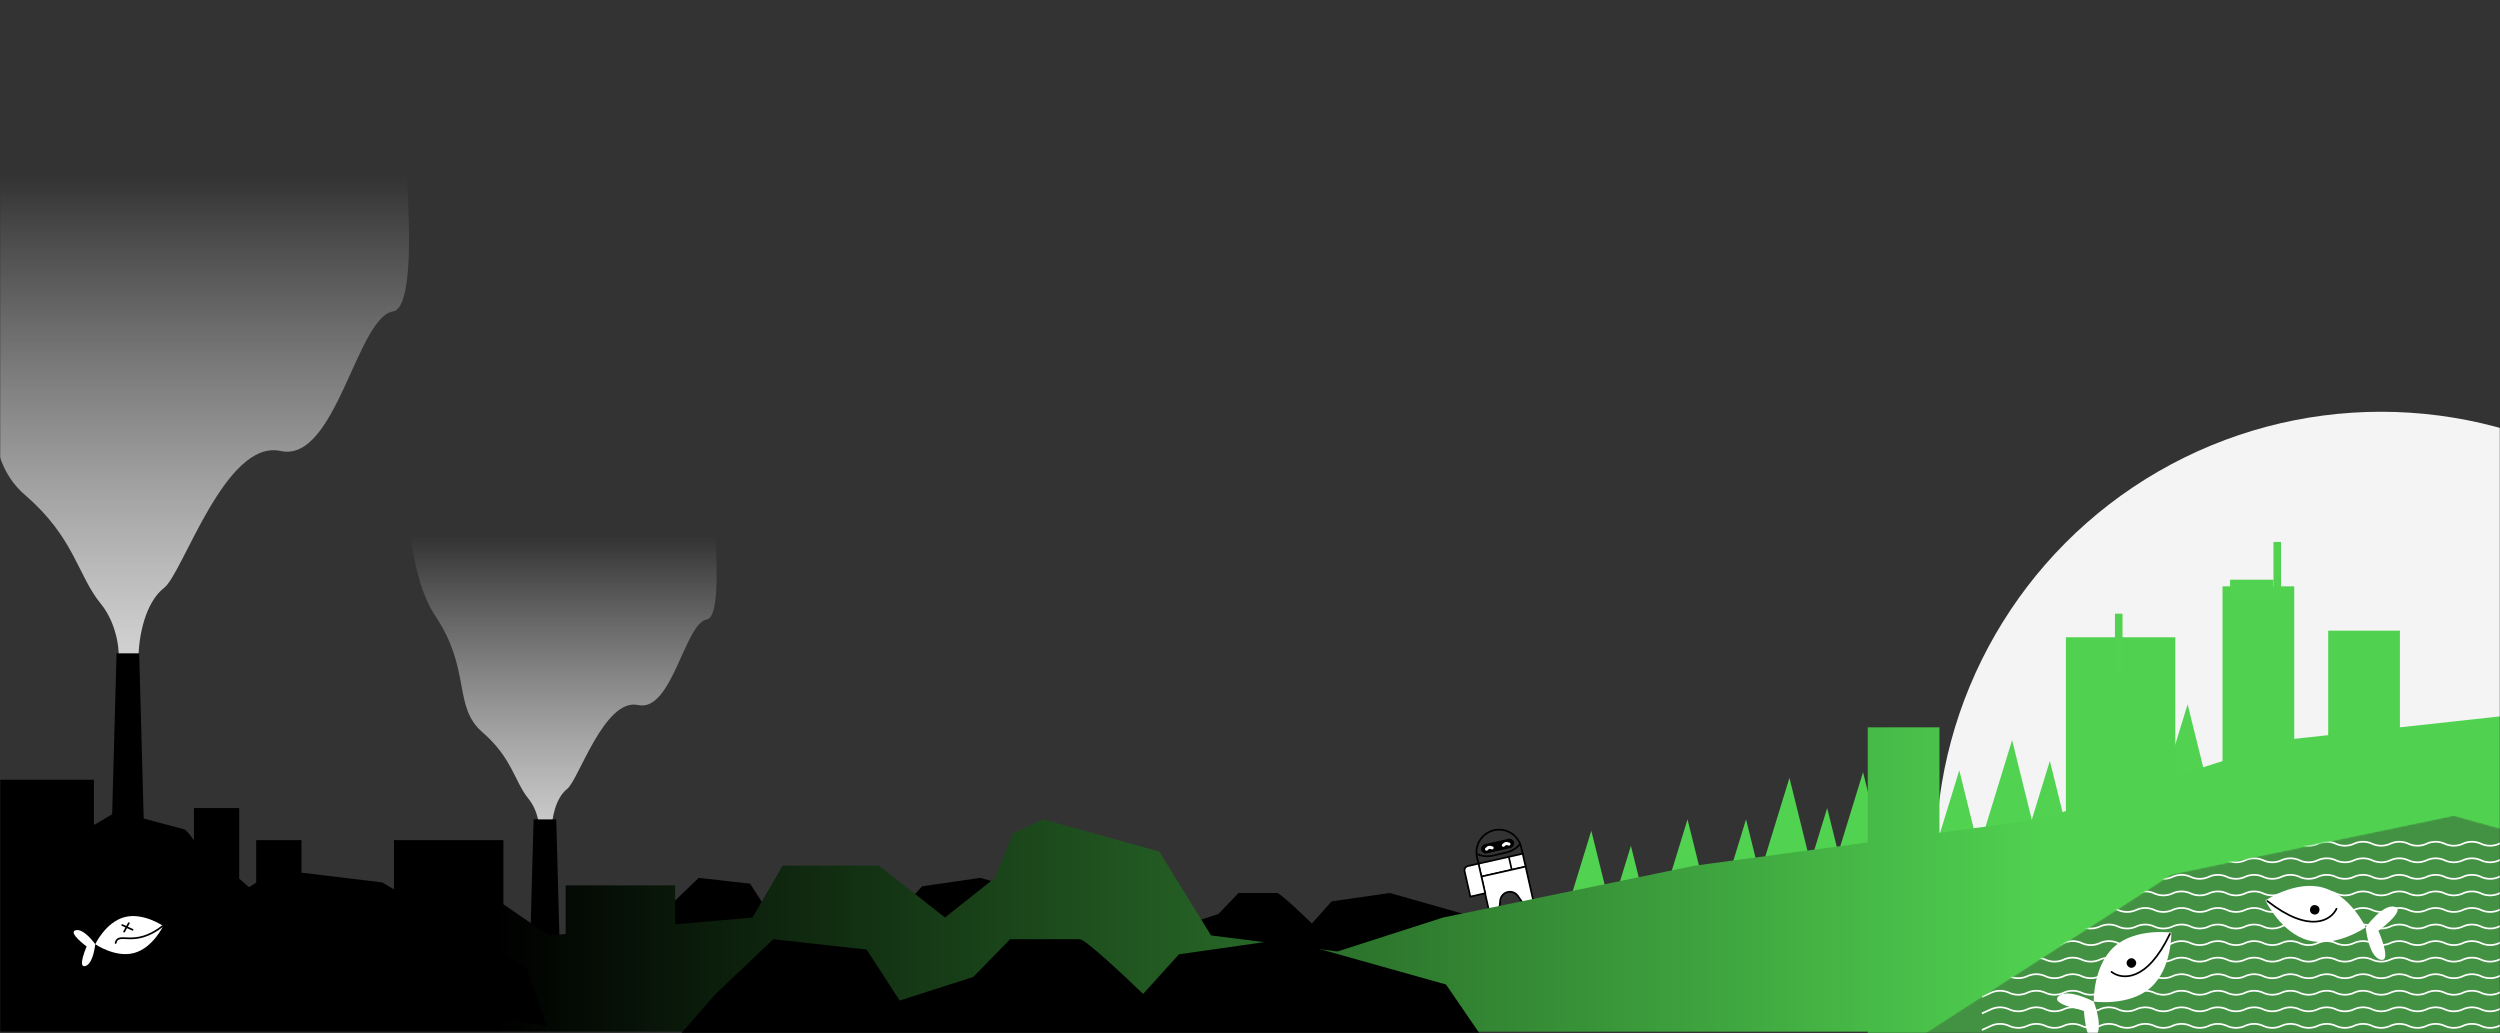 <svg xmlns="http://www.w3.org/2000/svg" fill="none" viewBox="0 0 1440 595">
  <rect x="0" y="0" width="1440" height="595" fill="#333333" stroke="none"/>
  <mask id="a" width="1440" height="595" x="0" y="0" maskUnits="userSpaceOnUse" style="mask-type:alpha">
    <path fill="#D9D9D9" d="M0 0h1440v595H0z"/>
  </mask>
  <g mask="url(#a)">
    <path stroke="#000" d="m851.714 498.047-.958-4.24c-1.587-7.027 2.822-14.01 9.849-15.597 7.027-1.587 14.01 2.822 15.597 9.849l.958 4.241"/>
    <rect width="18.476" height="4.431" x="-.378" y=".598" fill="#000" stroke="#000" rx="2.215" transform="scale(-1 1) rotate(12.728 -2599.06 -3661.754)"/>
    <path fill="#fff" d="M869.997 486.006a.871.871 0 0 0-.607-.644l-.944-.271a2.526 2.526 0 0 0-2.373.536l-.736.651a.87.87 0 0 0 1.152 1.301l.53-.469c.33-.292.786-.395 1.21-.273l.68.196a.87.87 0 0 0 1.088-1.027Z"/>
    <path fill="#fff" d="M860.316 488.192a.868.868 0 0 0-.608-.643l-.944-.272a2.53 2.53 0 0 0-2.373.537l-.735.65a.868.868 0 1 0 1.151 1.302l.531-.469a1.29 1.29 0 0 1 1.209-.274l.681.196a.87.87 0 0 0 1.088-1.027Z"/>
    <path stroke="#000" d="M850.277 491.686a14.096 14.096 0 0 0 9.544 1.162l7.829-1.808a14.46 14.46 0 0 0 8.073-5.102"/>
    <path fill="#fff" stroke="#000" d="m877.072 491.719-25.53 5.767 1.695 7.507 25.531-5.767z"/>
    <path fill="#fff" stroke="#000" d="m878.747 499.14-25.53 5.767 4.569 20.229 5.791-1.308.565-5.171a5.595 5.595 0 0 1 10.154-2.588l3.21 4.613 5.811-1.313-4.57-20.229Z"/>
    <path fill="#fff" stroke="#000" d="m851.626 497.466-6.128 1.384a2.5 2.5 0 0 0-1.888 2.99l3.3 14.61 8.567-1.935-3.851-17.049Z"/>
    <path stroke="#000" d="m870.764 500.989-1.676-7.422"/>
    <circle cx="1371.48" cy="493.696" r="256.522" fill="#F4F4F4"/>
    <path fill="#51D351" d="m972.022 471.956-16.848 54.891h30.435l-13.587-54.891Z"/>
    <path fill="#51D351" d="m1005.72 471.956-16.851 54.891h30.431l-13.58-54.891Z"/>
    <path fill="#51D351" d="m1030.72 448.043-16.85 54.891h30.43l-13.58-54.891Z"/>
    <path fill="#51D351" d="m1052.46 465.435-16.85 54.891h30.43l-13.58-54.891Z"/>
    <path fill="#51D351" d="m1073.11 444.782-16.85 54.892h30.44l-13.59-54.892Z"/>
    <path fill="#51D351" d="m1128.54 443.695-16.84 54.892h30.43l-13.59-54.892Z"/>
    <path fill="#51D351" d="m1158.98 426.304-16.85 54.891h30.43l-13.58-54.891Z"/>
    <path fill="#51D351" d="m1180.72 438.261-16.85 54.891h30.43l-13.58-54.891Z"/>
    <path fill="#51D351" d="m1260.06 405.652-16.84 54.892h30.43l-13.59-54.892Z"/>
    <path fill="#51D351" d="m939.412 487.174-16.848 54.891h30.435l-13.587-54.891Z"/>
    <path fill="#51D351" d="m916.586 478.478-16.848 54.891h30.435l-13.587-54.891Z"/>
    <path fill="url(#b)" d="M94.565 338.566c-10.848 8.4-14.793 27.799-14.793 40.998H68.266c.548-2.266.033-19.359-10.355-31.998-12.985-15.799-15.122-37.998-43.228-62.197-28.107-24.199-10.52-58.597-44.215-108.795-26.956-40.158-30.661-123.327-18.334-156.792l274.253 6.2c6.958 49.997 16.699 150.672 0 153.392-20.875 3.4-32.874 87.396-64.761 80.396-31.887-6.999-56.213 70.397-67.061 78.796Z"/>
    <path fill="#000" d="M67.13 376.304h13.044l3.26 119.565H63.87l3.261-119.565Z"/>
    <path fill="url(#c)" d="M326.679 454.422c-6.623 5.151-9.031 17.048-9.031 25.143h-7.024c.334-1.39.02-11.872-6.322-19.624-7.927-9.69-9.232-23.304-26.39-38.145-17.159-14.841-6.422-35.937-26.993-66.723-16.456-24.629-18.718-75.636-11.192-96.16l167.427 3.802c4.248 30.664 10.195 92.407 0 94.075-12.744 2.085-20.069 53.599-39.535 49.306-19.467-4.292-34.318 43.174-40.94 48.326Z"/>
    <path fill="#000" d="M307.349 471.956h13.043l3.261 119.565h-19.565l3.261-119.565Z"/>
    <path fill="#000" d="m800.531 514.348 51.178 14.552 11.074 16.37-128.994 13.643L603 551.637l17.059-19.706 18.257-17.583 29.63 3.334 10.475 16.371 23.344-7.579 11.673-12.126h22.147c1.676 0 14.066 11.722 20.052 17.583l11.373-12.733 33.521-4.85Z"/>
    <path fill="#000" d="m564.661 505.651 51.179 14.552 11.073 16.371-128.993 13.643-130.789-7.276 17.059-19.706 18.257-17.584 29.63 3.335 10.475 16.371 23.344-7.579 11.672-12.127h22.148c1.676 0 14.066 11.723 20.052 17.584l11.373-12.733 33.52-4.851Z"/>
    <path fill="url(#d)" d="M1321.48 337.717h-41.31v100.674l-27.17 8.65v-79.976h-63.04v100.046l-15.22 4.845-57.61 7.734v-60.753h-41.31v66.298l-99.452 13.351-145.108 29.892-60.87 19.565-72.826-9.239-29.891-48.37-66.848-18.478-17.391 8.152-10.326 25.544-28.805 22.826-38.043-29.892h-55.435l-17.391 29.892-44.566 3.92v-22.399h-63.043v27.944l-9.783.861-26.087-17.962v-36.93h-63.043v29.21l-20.109 15.356h-33.152v-44.566h-26.087v30.591l-9.782-8.386v-40.683h-26.087v40.218h-20.11l-22.282-25.544-15.217-5.188v-25.79H-8.958v50.202l-34.782 94.907h1119.56v51.63h41.31v-51.63h223.91v23.369h41.31v-23.369h61.95V412.173l-61.95 6.764V363.26h-41.31v60.186l-19.56 2.136v-87.865Z"/>
    <path fill="#000" d="m739.955 540.978 92.935 26.086 20.109 29.348-234.239 24.457-237.5-13.044 30.978-35.326 33.152-31.521 53.805 5.978 19.021 29.348 42.392-13.587 21.195-21.739h40.218c3.043 0 25.543 21.014 36.413 31.521l20.652-22.826 60.869-8.695Z"/>
    <path fill="#000" d="m220.151 508.272 83.016 49.251 11.828 33.553-232.587-37.003-226.032-74.068 39.066-26.105 40.181-21.867 50.424 19.7 10.777 33.271 44.464-2.152 26.1-15.513 38.847 10.409c2.94.788 19.234 26.91 27.014 39.872l25.856-16.703 61.046 7.355Z"/>
    <mask id="e" width="409" height="223" x="1074" y="469" maskUnits="userSpaceOnUse" style="mask-type:alpha">
      <path fill="#C4C4C4" d="m1250.83 503.638 162.5-33.857c11.95 3.338 36.73 10.205 40.21 10.968 4.35.954 27.18 64.376 28.81 70.575 1.3 4.959-37.5 66.283-57.07 96.325l-181.52 43.871-169.02-74.39 176.09-113.492Z"/>
    </mask>
    <g mask="url(#e)">
      <path fill="#439243" d="m1250.83 503.638 162.5-33.857c11.95 3.338 36.73 10.205 40.21 10.968 4.35.954 27.18 64.376 28.81 70.575 1.3 4.959-37.5 66.283-57.07 96.325l-181.52 43.871-169.02-74.39 176.09-113.492Z"/>
      <path stroke="#fff" d="m1141.59 488.379 5.22-2.384a12.605 12.605 0 0 1 10.46 0 12.59 12.59 0 0 0 10.45 0 12.582 12.582 0 0 1 10.45 0 12.612 12.612 0 0 0 10.46 0 12.582 12.582 0 0 1 10.45 0 12.612 12.612 0 0 0 10.46 0 12.582 12.582 0 0 1 10.45 0 12.59 12.59 0 0 0 10.45 0 12.605 12.605 0 0 1 10.46 0 12.59 12.59 0 0 0 10.45 0 12.605 12.605 0 0 1 10.46 0 12.59 12.59 0 0 0 10.45 0 12.582 12.582 0 0 1 10.45 0 12.612 12.612 0 0 0 10.46 0 12.582 12.582 0 0 1 10.45 0 12.612 12.612 0 0 0 10.46 0 12.582 12.582 0 0 1 10.45 0 12.59 12.59 0 0 0 10.45 0 12.605 12.605 0 0 1 10.46 0 12.59 12.59 0 0 0 10.45 0 12.605 12.605 0 0 1 10.46 0 12.59 12.59 0 0 0 10.45 0 12.582 12.582 0 0 1 10.45 0 12.612 12.612 0 0 0 10.46 0 12.582 12.582 0 0 1 10.45 0 12.612 12.612 0 0 0 10.46 0 12.582 12.582 0 0 1 10.45 0 12.59 12.59 0 0 0 10.45 0 12.605 12.605 0 0 1 10.46 0 12.59 12.59 0 0 0 10.45 0 12.605 12.605 0 0 1 10.46 0 12.59 12.59 0 0 0 10.45 0 12.582 12.582 0 0 1 10.45 0l5.23 2.384"/>
      <path stroke="#fff" d="m1141.59 497.916 5.22-2.384a12.605 12.605 0 0 1 10.46 0 12.59 12.59 0 0 0 10.45 0 12.582 12.582 0 0 1 10.45 0 12.612 12.612 0 0 0 10.46 0 12.582 12.582 0 0 1 10.45 0 12.612 12.612 0 0 0 10.46 0 12.582 12.582 0 0 1 10.45 0 12.59 12.59 0 0 0 10.45 0 12.605 12.605 0 0 1 10.46 0 12.59 12.59 0 0 0 10.45 0 12.605 12.605 0 0 1 10.46 0 12.59 12.59 0 0 0 10.45 0 12.582 12.582 0 0 1 10.45 0 12.612 12.612 0 0 0 10.46 0 12.582 12.582 0 0 1 10.45 0 12.612 12.612 0 0 0 10.46 0 12.582 12.582 0 0 1 10.45 0 12.59 12.59 0 0 0 10.45 0 12.605 12.605 0 0 1 10.46 0 12.59 12.59 0 0 0 10.45 0 12.605 12.605 0 0 1 10.46 0 12.59 12.59 0 0 0 10.45 0 12.582 12.582 0 0 1 10.45 0 12.612 12.612 0 0 0 10.46 0 12.582 12.582 0 0 1 10.45 0 12.612 12.612 0 0 0 10.46 0 12.582 12.582 0 0 1 10.45 0 12.59 12.59 0 0 0 10.45 0 12.605 12.605 0 0 1 10.46 0 12.59 12.59 0 0 0 10.45 0 12.605 12.605 0 0 1 10.46 0 12.59 12.59 0 0 0 10.45 0 12.582 12.582 0 0 1 10.45 0l5.23 2.384"/>
      <path stroke="#fff" d="m1141.59 507.452 5.22-2.384a12.605 12.605 0 0 1 10.46 0 12.59 12.59 0 0 0 10.45 0 12.582 12.582 0 0 1 10.45 0 12.612 12.612 0 0 0 10.46 0 12.582 12.582 0 0 1 10.45 0 12.612 12.612 0 0 0 10.46 0 12.582 12.582 0 0 1 10.45 0 12.59 12.59 0 0 0 10.45 0 12.605 12.605 0 0 1 10.46 0 12.59 12.59 0 0 0 10.45 0 12.605 12.605 0 0 1 10.46 0 12.59 12.59 0 0 0 10.45 0 12.582 12.582 0 0 1 10.45 0 12.612 12.612 0 0 0 10.46 0 12.582 12.582 0 0 1 10.45 0 12.612 12.612 0 0 0 10.46 0 12.582 12.582 0 0 1 10.45 0 12.59 12.59 0 0 0 10.45 0 12.605 12.605 0 0 1 10.46 0 12.59 12.59 0 0 0 10.45 0 12.605 12.605 0 0 1 10.46 0 12.59 12.59 0 0 0 10.45 0 12.582 12.582 0 0 1 10.45 0 12.612 12.612 0 0 0 10.46 0 12.582 12.582 0 0 1 10.45 0 12.612 12.612 0 0 0 10.46 0 12.582 12.582 0 0 1 10.45 0 12.59 12.59 0 0 0 10.45 0 12.605 12.605 0 0 1 10.46 0 12.59 12.59 0 0 0 10.45 0 12.605 12.605 0 0 1 10.46 0 12.59 12.59 0 0 0 10.45 0 12.582 12.582 0 0 1 10.45 0l5.23 2.384"/>
      <path stroke="#fff" d="m1141.59 516.99 5.22-2.384a12.612 12.612 0 0 1 10.46 0 12.59 12.59 0 0 0 10.45 0 12.59 12.59 0 0 1 10.45 0 12.612 12.612 0 0 0 10.46 0 12.59 12.59 0 0 1 10.45 0 12.612 12.612 0 0 0 10.46 0 12.59 12.59 0 0 1 10.45 0 12.59 12.59 0 0 0 10.45 0 12.612 12.612 0 0 1 10.46 0 12.59 12.59 0 0 0 10.45 0 12.612 12.612 0 0 1 10.46 0 12.59 12.59 0 0 0 10.45 0 12.59 12.59 0 0 1 10.45 0 12.612 12.612 0 0 0 10.46 0 12.59 12.59 0 0 1 10.45 0 12.612 12.612 0 0 0 10.46 0 12.59 12.59 0 0 1 10.45 0 12.59 12.59 0 0 0 10.45 0 12.612 12.612 0 0 1 10.46 0 12.59 12.59 0 0 0 10.45 0 12.612 12.612 0 0 1 10.46 0 12.59 12.59 0 0 0 10.45 0 12.59 12.59 0 0 1 10.45 0 12.612 12.612 0 0 0 10.46 0 12.59 12.59 0 0 1 10.45 0 12.612 12.612 0 0 0 10.46 0 12.59 12.59 0 0 1 10.45 0 12.59 12.59 0 0 0 10.45 0 12.612 12.612 0 0 1 10.46 0 12.59 12.59 0 0 0 10.45 0 12.612 12.612 0 0 1 10.46 0 12.59 12.59 0 0 0 10.45 0 12.59 12.59 0 0 1 10.45 0l5.23 2.384"/>
      <path stroke="#fff" d="m1141.59 526.527 5.22-2.384a12.612 12.612 0 0 1 10.46 0 12.582 12.582 0 0 0 10.45 0 12.59 12.59 0 0 1 10.45 0 12.605 12.605 0 0 0 10.46 0 12.59 12.59 0 0 1 10.45 0 12.605 12.605 0 0 0 10.46 0 12.59 12.59 0 0 1 10.45 0 12.582 12.582 0 0 0 10.45 0 12.612 12.612 0 0 1 10.46 0 12.582 12.582 0 0 0 10.45 0 12.612 12.612 0 0 1 10.46 0 12.582 12.582 0 0 0 10.45 0 12.59 12.59 0 0 1 10.45 0 12.605 12.605 0 0 0 10.46 0 12.59 12.59 0 0 1 10.45 0 12.605 12.605 0 0 0 10.46 0 12.59 12.59 0 0 1 10.45 0 12.582 12.582 0 0 0 10.45 0 12.612 12.612 0 0 1 10.46 0 12.582 12.582 0 0 0 10.45 0 12.612 12.612 0 0 1 10.46 0 12.582 12.582 0 0 0 10.45 0 12.59 12.59 0 0 1 10.45 0 12.605 12.605 0 0 0 10.46 0 12.59 12.59 0 0 1 10.45 0 12.605 12.605 0 0 0 10.46 0 12.59 12.59 0 0 1 10.45 0 12.582 12.582 0 0 0 10.45 0 12.612 12.612 0 0 1 10.46 0 12.582 12.582 0 0 0 10.45 0 12.612 12.612 0 0 1 10.46 0 12.582 12.582 0 0 0 10.45 0 12.59 12.59 0 0 1 10.45 0l5.23 2.384"/>
      <path stroke="#fff" d="m1141.59 536.065 5.22-2.384a12.612 12.612 0 0 1 10.46 0 12.582 12.582 0 0 0 10.45 0 12.59 12.59 0 0 1 10.45 0 12.605 12.605 0 0 0 10.46 0 12.59 12.59 0 0 1 10.45 0 12.605 12.605 0 0 0 10.46 0 12.59 12.59 0 0 1 10.45 0 12.582 12.582 0 0 0 10.45 0 12.612 12.612 0 0 1 10.46 0 12.582 12.582 0 0 0 10.45 0 12.612 12.612 0 0 1 10.46 0 12.582 12.582 0 0 0 10.45 0 12.59 12.59 0 0 1 10.45 0 12.605 12.605 0 0 0 10.46 0 12.59 12.59 0 0 1 10.45 0 12.605 12.605 0 0 0 10.46 0 12.59 12.59 0 0 1 10.45 0 12.582 12.582 0 0 0 10.45 0 12.612 12.612 0 0 1 10.46 0 12.582 12.582 0 0 0 10.45 0 12.612 12.612 0 0 1 10.46 0 12.582 12.582 0 0 0 10.45 0 12.59 12.59 0 0 1 10.45 0 12.605 12.605 0 0 0 10.46 0 12.59 12.59 0 0 1 10.45 0 12.605 12.605 0 0 0 10.46 0 12.59 12.59 0 0 1 10.45 0 12.582 12.582 0 0 0 10.45 0 12.612 12.612 0 0 1 10.46 0 12.582 12.582 0 0 0 10.45 0 12.612 12.612 0 0 1 10.46 0 12.582 12.582 0 0 0 10.45 0 12.59 12.59 0 0 1 10.45 0l5.23 2.384"/>
      <path stroke="#fff" d="m1141.59 545.603 5.22-2.385a12.612 12.612 0 0 1 10.46 0 12.582 12.582 0 0 0 10.45 0 12.59 12.59 0 0 1 10.45 0 12.605 12.605 0 0 0 10.46 0 12.59 12.59 0 0 1 10.45 0 12.605 12.605 0 0 0 10.46 0 12.59 12.59 0 0 1 10.45 0 12.582 12.582 0 0 0 10.45 0 12.612 12.612 0 0 1 10.46 0 12.582 12.582 0 0 0 10.45 0 12.612 12.612 0 0 1 10.46 0 12.582 12.582 0 0 0 10.45 0 12.59 12.59 0 0 1 10.45 0 12.605 12.605 0 0 0 10.46 0 12.59 12.59 0 0 1 10.45 0 12.605 12.605 0 0 0 10.46 0 12.59 12.59 0 0 1 10.45 0 12.582 12.582 0 0 0 10.45 0 12.612 12.612 0 0 1 10.46 0 12.582 12.582 0 0 0 10.45 0 12.612 12.612 0 0 1 10.46 0 12.582 12.582 0 0 0 10.45 0 12.59 12.59 0 0 1 10.45 0 12.605 12.605 0 0 0 10.46 0 12.59 12.59 0 0 1 10.45 0 12.605 12.605 0 0 0 10.46 0 12.59 12.59 0 0 1 10.45 0 12.582 12.582 0 0 0 10.45 0 12.612 12.612 0 0 1 10.46 0 12.582 12.582 0 0 0 10.45 0 12.612 12.612 0 0 1 10.46 0 12.582 12.582 0 0 0 10.45 0 12.59 12.59 0 0 1 10.45 0l5.23 2.385"/>
      <path stroke="#fff" d="m1141.59 555.139 5.22-2.385a12.612 12.612 0 0 1 10.46 0 12.582 12.582 0 0 0 10.45 0 12.59 12.59 0 0 1 10.45 0 12.605 12.605 0 0 0 10.46 0 12.59 12.59 0 0 1 10.45 0 12.605 12.605 0 0 0 10.46 0 12.59 12.59 0 0 1 10.45 0 12.582 12.582 0 0 0 10.45 0 12.612 12.612 0 0 1 10.46 0 12.582 12.582 0 0 0 10.45 0 12.612 12.612 0 0 1 10.46 0 12.582 12.582 0 0 0 10.45 0 12.59 12.59 0 0 1 10.45 0 12.605 12.605 0 0 0 10.46 0 12.59 12.59 0 0 1 10.45 0 12.605 12.605 0 0 0 10.46 0 12.59 12.59 0 0 1 10.45 0 12.582 12.582 0 0 0 10.45 0 12.612 12.612 0 0 1 10.46 0 12.582 12.582 0 0 0 10.45 0 12.612 12.612 0 0 1 10.46 0 12.582 12.582 0 0 0 10.45 0 12.59 12.59 0 0 1 10.45 0 12.605 12.605 0 0 0 10.46 0 12.59 12.59 0 0 1 10.45 0 12.605 12.605 0 0 0 10.46 0 12.59 12.59 0 0 1 10.45 0 12.582 12.582 0 0 0 10.45 0 12.612 12.612 0 0 1 10.46 0 12.582 12.582 0 0 0 10.45 0 12.612 12.612 0 0 1 10.46 0 12.582 12.582 0 0 0 10.45 0 12.59 12.59 0 0 1 10.45 0l5.23 2.385"/>
      <path stroke="#fff" d="m1141.59 564.676 5.22-2.384a12.605 12.605 0 0 1 10.46 0 12.59 12.59 0 0 0 10.45 0 12.582 12.582 0 0 1 10.45 0 12.612 12.612 0 0 0 10.46 0 12.582 12.582 0 0 1 10.45 0 12.612 12.612 0 0 0 10.46 0 12.582 12.582 0 0 1 10.45 0 12.59 12.59 0 0 0 10.45 0 12.605 12.605 0 0 1 10.46 0 12.59 12.59 0 0 0 10.45 0 12.605 12.605 0 0 1 10.46 0 12.59 12.59 0 0 0 10.45 0 12.582 12.582 0 0 1 10.45 0 12.612 12.612 0 0 0 10.46 0 12.582 12.582 0 0 1 10.45 0 12.612 12.612 0 0 0 10.46 0 12.582 12.582 0 0 1 10.45 0 12.59 12.59 0 0 0 10.45 0 12.605 12.605 0 0 1 10.46 0 12.59 12.59 0 0 0 10.45 0 12.605 12.605 0 0 1 10.46 0 12.59 12.59 0 0 0 10.45 0 12.582 12.582 0 0 1 10.45 0 12.612 12.612 0 0 0 10.46 0 12.582 12.582 0 0 1 10.45 0 12.612 12.612 0 0 0 10.46 0 12.582 12.582 0 0 1 10.45 0 12.59 12.59 0 0 0 10.45 0 12.605 12.605 0 0 1 10.46 0 12.59 12.59 0 0 0 10.45 0 12.605 12.605 0 0 1 10.46 0 12.59 12.59 0 0 0 10.45 0 12.582 12.582 0 0 1 10.45 0l5.23 2.384"/>
      <path stroke="#fff" d="m1141.59 574.214 5.22-2.384a12.605 12.605 0 0 1 10.46 0 12.59 12.59 0 0 0 10.45 0 12.582 12.582 0 0 1 10.45 0 12.612 12.612 0 0 0 10.46 0 12.582 12.582 0 0 1 10.45 0 12.612 12.612 0 0 0 10.46 0 12.582 12.582 0 0 1 10.45 0 12.59 12.59 0 0 0 10.45 0 12.605 12.605 0 0 1 10.46 0 12.59 12.59 0 0 0 10.45 0 12.605 12.605 0 0 1 10.46 0 12.59 12.59 0 0 0 10.45 0 12.582 12.582 0 0 1 10.45 0 12.612 12.612 0 0 0 10.46 0 12.582 12.582 0 0 1 10.45 0 12.612 12.612 0 0 0 10.46 0 12.582 12.582 0 0 1 10.45 0 12.59 12.59 0 0 0 10.45 0 12.605 12.605 0 0 1 10.46 0 12.59 12.59 0 0 0 10.45 0 12.605 12.605 0 0 1 10.46 0 12.59 12.59 0 0 0 10.45 0 12.582 12.582 0 0 1 10.45 0 12.612 12.612 0 0 0 10.46 0 12.582 12.582 0 0 1 10.45 0 12.612 12.612 0 0 0 10.46 0 12.582 12.582 0 0 1 10.45 0 12.59 12.59 0 0 0 10.45 0 12.605 12.605 0 0 1 10.46 0 12.59 12.59 0 0 0 10.45 0 12.605 12.605 0 0 1 10.46 0 12.59 12.59 0 0 0 10.45 0 12.582 12.582 0 0 1 10.45 0l5.23 2.384"/>
      <path stroke="#fff" d="m1141.59 583.751 5.22-2.384a12.605 12.605 0 0 1 10.46 0 12.59 12.59 0 0 0 10.45 0 12.582 12.582 0 0 1 10.45 0 12.612 12.612 0 0 0 10.46 0 12.582 12.582 0 0 1 10.45 0 12.612 12.612 0 0 0 10.46 0 12.582 12.582 0 0 1 10.45 0 12.59 12.59 0 0 0 10.45 0 12.605 12.605 0 0 1 10.46 0 12.59 12.59 0 0 0 10.45 0 12.605 12.605 0 0 1 10.46 0 12.59 12.59 0 0 0 10.45 0 12.582 12.582 0 0 1 10.45 0 12.612 12.612 0 0 0 10.46 0 12.582 12.582 0 0 1 10.45 0 12.612 12.612 0 0 0 10.46 0 12.582 12.582 0 0 1 10.45 0 12.59 12.59 0 0 0 10.45 0 12.605 12.605 0 0 1 10.46 0 12.59 12.59 0 0 0 10.45 0 12.605 12.605 0 0 1 10.46 0 12.59 12.59 0 0 0 10.45 0 12.582 12.582 0 0 1 10.45 0 12.612 12.612 0 0 0 10.46 0 12.582 12.582 0 0 1 10.45 0 12.612 12.612 0 0 0 10.46 0 12.582 12.582 0 0 1 10.45 0 12.59 12.59 0 0 0 10.45 0 12.605 12.605 0 0 1 10.46 0 12.59 12.59 0 0 0 10.45 0 12.605 12.605 0 0 1 10.46 0 12.59 12.59 0 0 0 10.45 0 12.582 12.582 0 0 1 10.45 0l5.23 2.384"/>
      <path stroke="#fff" d="m1141.59 593.287 5.22-2.384a12.605 12.605 0 0 1 10.46 0 12.59 12.59 0 0 0 10.45 0 12.582 12.582 0 0 1 10.45 0 12.612 12.612 0 0 0 10.46 0 12.582 12.582 0 0 1 10.45 0 12.612 12.612 0 0 0 10.46 0 12.582 12.582 0 0 1 10.45 0 12.59 12.59 0 0 0 10.45 0 12.605 12.605 0 0 1 10.46 0 12.59 12.59 0 0 0 10.45 0 12.605 12.605 0 0 1 10.46 0 12.59 12.59 0 0 0 10.45 0 12.582 12.582 0 0 1 10.45 0 12.612 12.612 0 0 0 10.46 0 12.582 12.582 0 0 1 10.45 0 12.612 12.612 0 0 0 10.46 0 12.582 12.582 0 0 1 10.45 0 12.59 12.59 0 0 0 10.45 0 12.605 12.605 0 0 1 10.46 0 12.59 12.59 0 0 0 10.45 0 12.605 12.605 0 0 1 10.46 0 12.59 12.59 0 0 0 10.45 0 12.582 12.582 0 0 1 10.45 0 12.612 12.612 0 0 0 10.46 0 12.582 12.582 0 0 1 10.45 0 12.612 12.612 0 0 0 10.46 0 12.582 12.582 0 0 1 10.45 0 12.59 12.59 0 0 0 10.45 0 12.605 12.605 0 0 1 10.46 0 12.59 12.59 0 0 0 10.45 0 12.605 12.605 0 0 1 10.46 0 12.59 12.59 0 0 0 10.45 0 12.582 12.582 0 0 1 10.45 0l5.23 2.384"/>
    </g>
    <path fill="#fff" d="M1362.65 534.173s-17.01 11.76-32.95 7.488c-15.95-4.273-24.79-22.961-24.79-22.961s17-11.76 32.95-7.487c15.94 4.273 24.79 22.96 24.79 22.96Z"/>
    <path fill="#fff" d="M1369.96 536.132s8.11 18.49 1.18 16.631c-6.94-1.859-8.49-18.59-8.49-18.59s9.71-13.717 16.64-11.857c6.94 1.859-9.33 13.816-9.33 13.816Z"/>
    <circle cx="1333.29" cy="524.056" r="2.717" fill="#000" transform="rotate(15 1333.29 524.056)"/>
    <path stroke="#000" stroke-linecap="round" d="M1345.82 523.475c-3.05 6.497-15.3 14.693-39.87-4.493"/>
    <path fill="#fff" d="M1205.99 576.907s20.48 2.888 32.82-8.079c12.33-10.968 11.87-31.639 11.87-31.639s-20.48-2.889-32.82 8.079c-12.33 10.968-11.87 31.639-11.87 31.639Z"/>
    <path fill="#fff" d="M1200.34 581.934s1.04 20.166 6.4 15.394c5.37-4.773-.75-20.421-.75-20.421s-14.82-7.911-20.19-3.139c-5.37 4.773 14.54 8.166 14.54 8.166Z"/>
    <circle r="2.717" fill="#000" transform="scale(-1 1) rotate(41.634 -1343.325 -1337.17)"/>
    <path stroke="#000" stroke-linecap="round" d="M1216.24 559.802c5.64 4.438 20.27 6.273 33.62-21.89"/>
    <path fill="#fff" d="M54.862 543.854s11.53 7.973 22.341 5.076c10.812-2.897 16.81-15.567 16.81-15.567s-11.53-7.974-22.341-5.077c-10.812 2.897-16.81 15.568-16.81 15.568Z"/>
    <path fill="#fff" d="M49.905 545.182s-5.5 12.537-.796 11.277c4.704-1.261 5.752-12.605 5.752-12.605s-6.58-9.3-11.284-8.039c-4.704 1.26 6.328 9.367 6.328 9.367Z"/>
    <path stroke="#000" stroke-linecap="round" d="M66.586 543.152c1.63-7.065 10.517 3.226 27.174-9.783"/>
    <path stroke="#000" stroke-linecap="round" stroke-linejoin="round" d="m74.195 531.737-2.717 4.892m-1.087-3.805 5.978 2.718"/>
    <path fill="#51D351" d="M1218.22 353.478h4.348v32.609h-4.348z"/>
    <path fill="#51D351" d="M1309.52 312.173h4.348v32.609h-4.348z"/>
    <path fill="#51D351" d="M1309.52 333.912h-25v10.87h25z"/>
  </g>
  <defs>
    <linearGradient id="b" x1="72.564" x2="72.564" y1="372.926" y2="101.43" gradientUnits="userSpaceOnUse">
      <stop stop-color="#D0D0D0"/>
      <stop offset="1" stop-color="#EEE" stop-opacity="0"/>
    </linearGradient>
    <linearGradient id="c" x1="313.247" x2="313.247" y1="475.494" y2="308.987" gradientUnits="userSpaceOnUse">
      <stop stop-color="#CBCBCB"/>
      <stop offset="1" stop-color="#EEE" stop-opacity="0"/>
    </linearGradient>
    <linearGradient id="d" x1="1180.72" x2="287.238" y1="566.52" y2="566.52" gradientUnits="userSpaceOnUse">
      <stop stop-color="#50D250"/>
      <stop offset="1"/>
    </linearGradient>
  </defs>
</svg>
